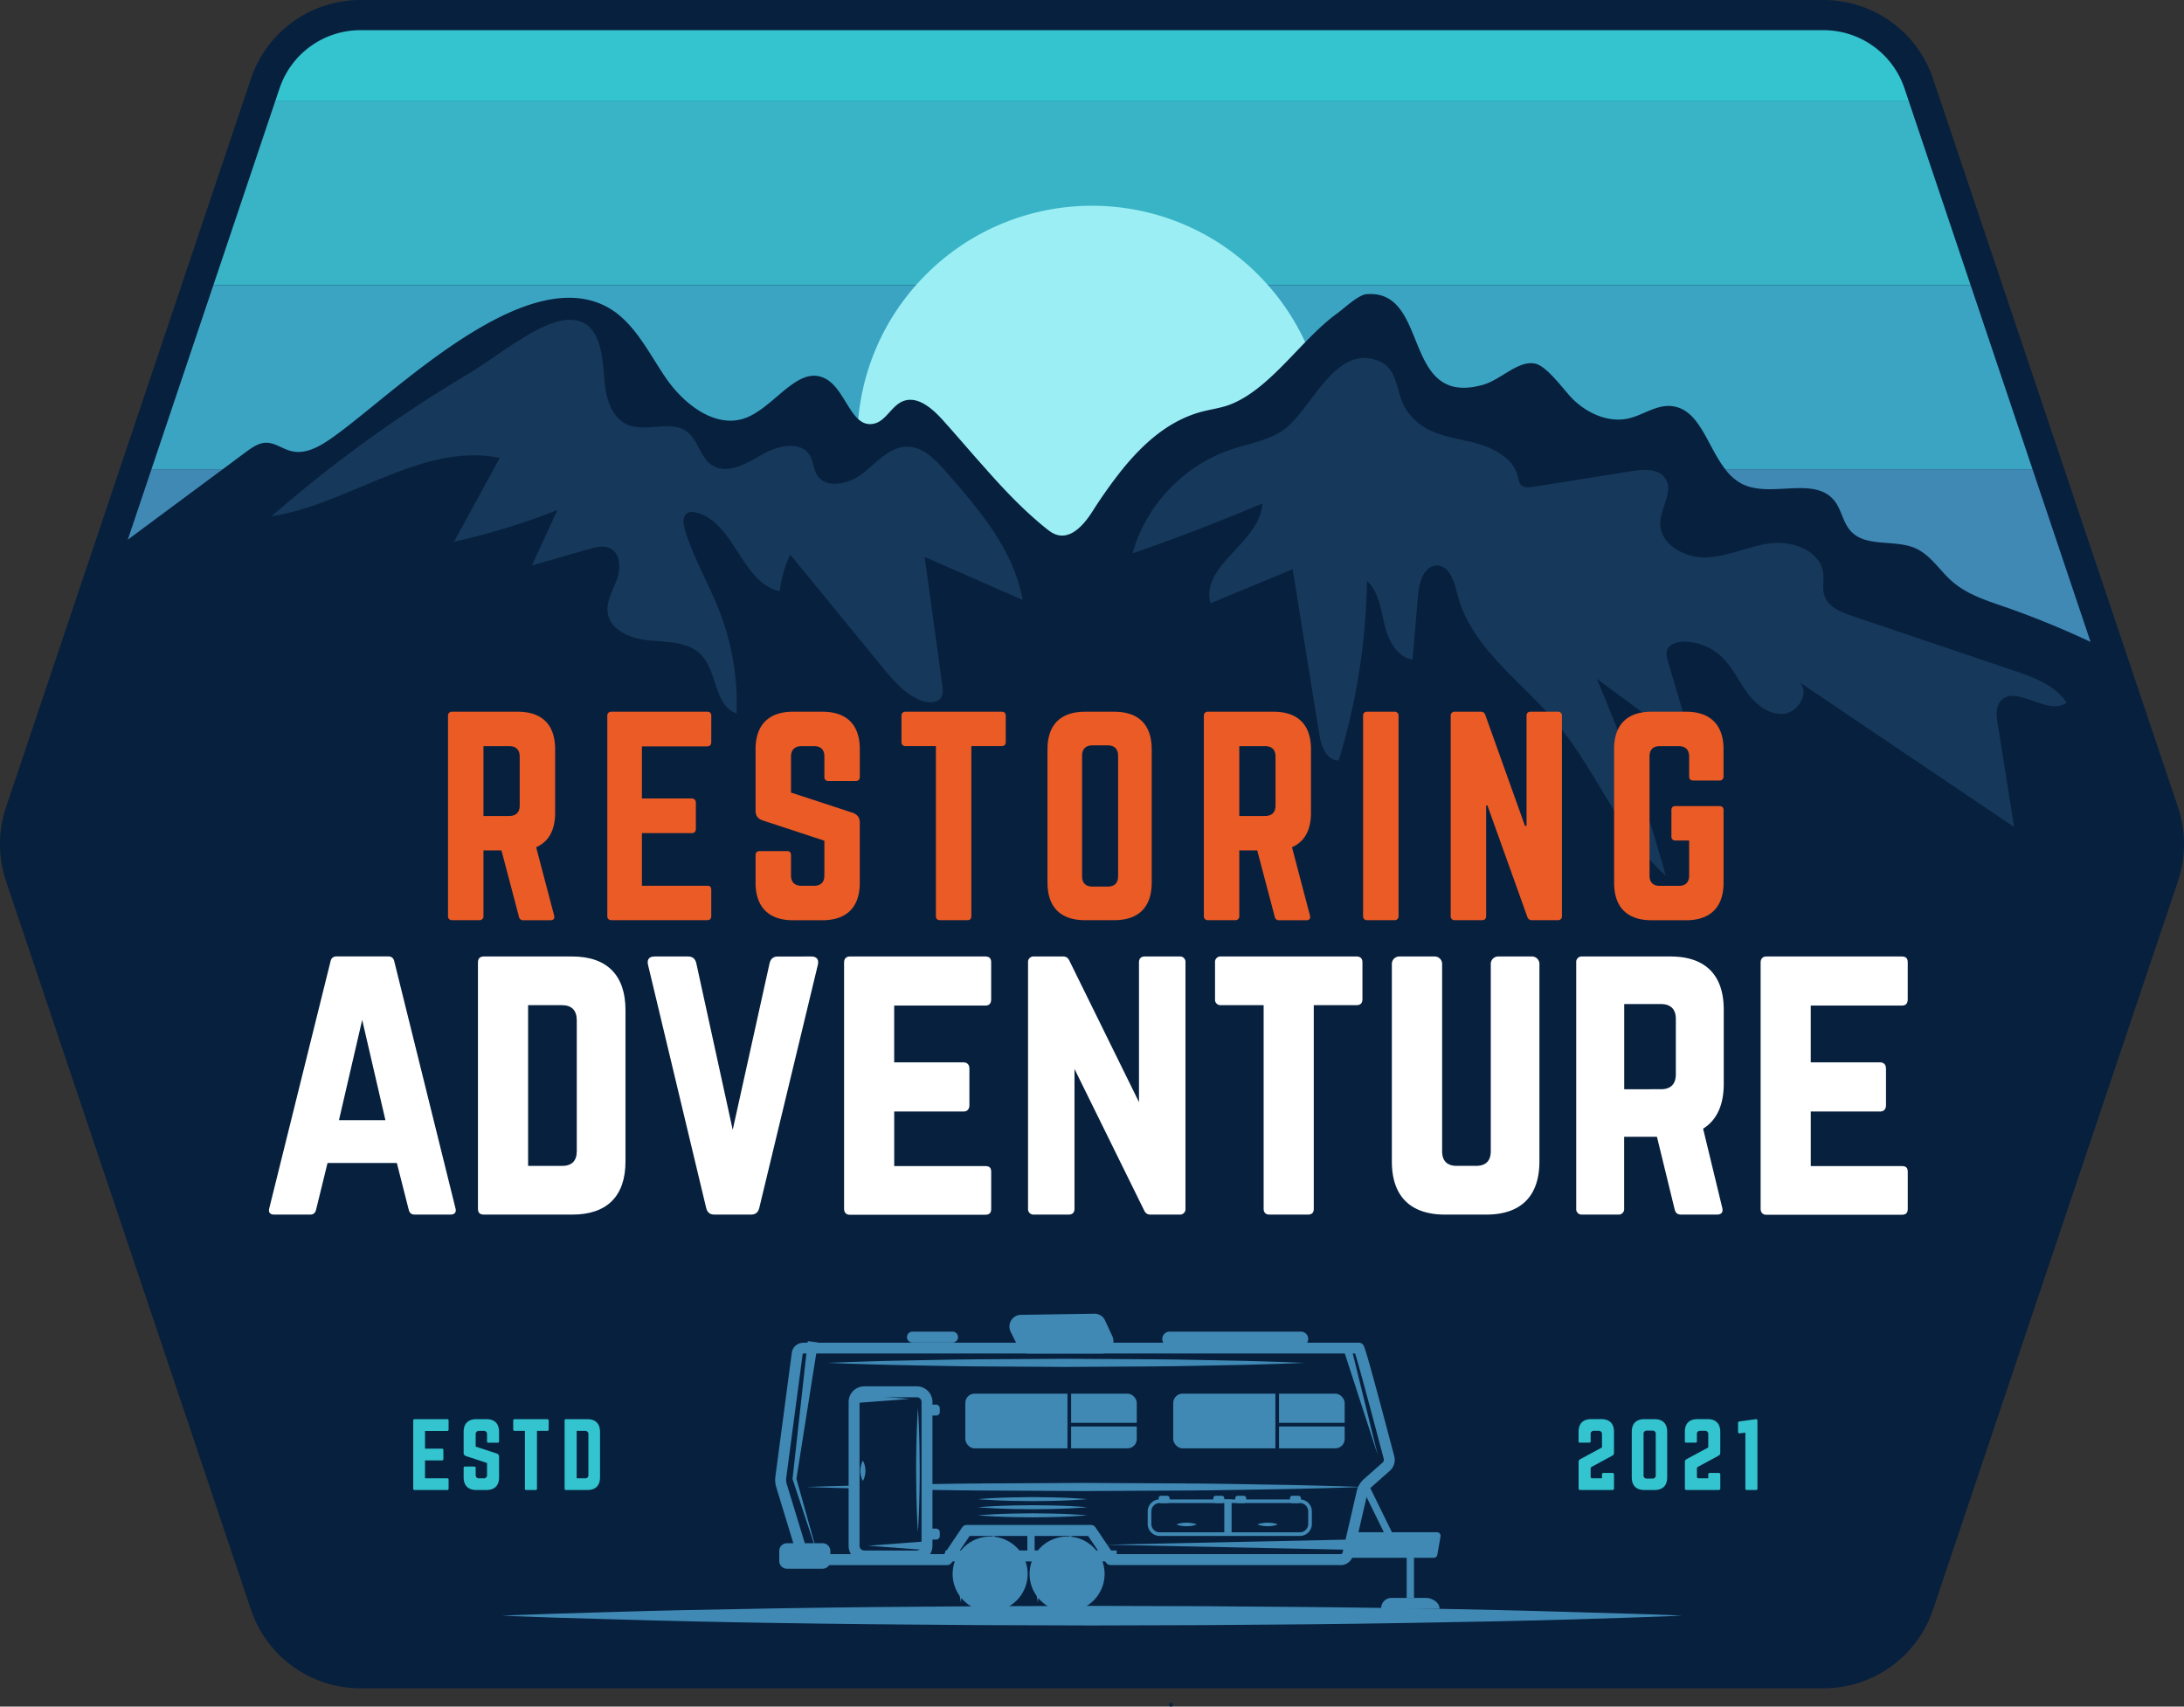 <svg xmlns="http://www.w3.org/2000/svg" viewBox="0 0 1726.2 1348.89"><rect x="0" y="0" width="1726.2" height="1348.89" fill="#333333" stroke="none"/><defs><style>.cls-1{fill:#07203e;}.cls-2{fill:#33c4cf;}.cls-3{fill:#38b4c6;}.cls-4{fill:#3ca4c3;}.cls-5{fill:#4089b4;}.cls-6{fill:#256a8a;}.cls-7{fill:#9beff4;}.cls-8{fill:#16385a;}.cls-9{fill:#fff;}.cls-10{fill:#ea5b25;}</style></defs><g id="Layer_2" data-name="Layer 2"><g id="Layer_2-2" data-name="Layer 2"><path class="cls-1" d="M1710.18,692.51l-34.09,101.31-4.53,13.5-155,461a79.39,79.39,0,0,1-75.32,54.19H285a79.39,79.39,0,0,1-75.32-54.19l-155-461-4.21-12.63L16,692.51a79.08,79.08,0,0,1-3.89-30.67A75.43,75.43,0,0,1,16,641.9L58.2,516.44,84.27,439l22.88-68.1,48.94-145.48L205,80l4.69-13.9A79.49,79.49,0,0,1,285,11.89H1441.22a79.49,79.49,0,0,1,75.32,54.19l4.69,13.9,48.86,145.41,49,145.48,48.39,143.82.55,1.75,42.2,125.46a75.43,75.43,0,0,1,3.89,19.94A79.27,79.27,0,0,1,1710.18,692.51Z"/><path class="cls-2" d="M1521.23,80H205l4.69-13.9A79.49,79.49,0,0,1,285,11.89H1441.22a79.49,79.49,0,0,1,75.32,54.19Z"/><polygon class="cls-3" points="1570.09 225.39 156.09 225.39 204.96 79.98 1521.23 79.98 1570.09 225.39"/><polygon class="cls-4" points="1619.04 370.87 107.15 370.87 156.09 225.39 1570.09 225.39 1619.04 370.87"/><polygon class="cls-5" points="1667.98 516.43 58.2 516.43 107.15 370.87 1619.04 370.87 1667.98 516.43"/><path class="cls-6" d="M1714.07,661.84H12.12A75.43,75.43,0,0,1,16,641.9L58.2,516.44H1668l42.2,125.46A75.43,75.43,0,0,1,1714.07,661.84Z"/><path class="cls-1" d="M1710.18,692.51l-34.09,101.31-4.53,13.5H54.63l-4.21-12.63L16,692.51a79.08,79.08,0,0,1-3.89-30.67h1702A79.27,79.27,0,0,1,1710.18,692.51Z"/><circle class="cls-7" cx="863.09" cy="348.11" r="185.5" transform="translate(6.64 712.26) rotate(-45)"/><path class="cls-1" d="M1710.18,692.51l-34.09,101.31q-52.32,6.9-104.64,13.5H87.21c-12.4-3.89-24.64-8.26-36.79-12.63L16,692.51a79.08,79.08,0,0,1-3.89-30.67A75.43,75.43,0,0,1,16,641.9L58.2,516.44,84.27,439q45.89-34.1,91.77-68.1c6.12-4.53,12.15-9.06,18.27-13.59,4.85-3.57,10.09-7.31,16.13-7.38,6.92,0,12.87,4.92,19.71,6.59,12.15,3.1,24.15-4.61,34.32-11.92C311.83,310.64,412,209.89,477.34,241.36c23,11,34.56,36.39,48.94,57.37s39.65,40.6,63.41,31.46c23.12-8.9,41.31-42.51,63-30.75,16.13,8.74,20.11,39.33,38,35.44,9.54-2.07,13.83-14,22.89-17.72,11.28-4.61,22.88,5.32,31.07,14.3,11.75,13,23,26.38,34.72,39.41C793.89,387.32,809,403.21,826,417c2.86,2.3,5.8,4.68,9.37,5.72,11.53,3.41,21.54-8.27,28-18.36a373.51,373.51,0,0,1,23.84-33.53c17.08-21.05,37.34-38.85,63.09-45.53,7.7-2,15.73-2.94,23.12-6,31.54-13,55.54-51.4,83.27-71.43,5.4-3.89,16.76-14.78,23.28-15.33,50.77-4.29,27.25,89.86,92.25,71.59,14.06-4,27.73-19.47,41-16.77,9.93,2.07,23.36,21.85,30.51,28.69,11.52,11,27.89,18.19,43.38,14.7,11.2-2.55,21.3-10.41,32.74-9.86,23.12,1.12,29.08,31.07,43.7,49.9a39,39,0,0,0,13.19,11.6c22.72,11.68,57.13-6.59,73.18,13.43,5.56,7,6.67,16.92,12.63,23.68,12.08,13.66,35.12,6.43,51.73,14,11.84,5.41,18.91,17.56,28.68,26.06,12.47,10.89,28.92,15.66,44.57,21.14a716.11,716.11,0,0,1,79.86,33.93l.55,1.75,42.2,125.46a75.43,75.43,0,0,1,3.89,19.94A79.27,79.27,0,0,1,1710.18,692.51Z"/><path class="cls-8" d="M214.55,408.1c62.12-9.7,118.81-58.61,180.44-46.2q-18.09,33.17-36.19,66.33a548.73,548.73,0,0,0,81.74-25.07q-10.08,21.9-20.14,43.8l45.26-13c5.49-1.58,11.61-3.11,16.7-.52,8.27,4.22,8.3,16.18,5.07,24.89s-8.59,17.4-7,26.55c2.43,14.12,19.32,20.2,33.6,21.42s30.47,1.07,40.32,11.48c12.75,13.48,10.24,40.41,27.88,46.17A203.56,203.56,0,0,0,568.62,483c-8.5-21.95-20.82-42.41-27.43-65-1.26-4.33-1.84-10,2-12.4,2.09-1.31,4.78-1.05,7.17-.45,30.12,7.54,35.61,55.42,65.91,62.21a96.49,96.49,0,0,1,8.29-29l72.51,88.56c8.84,10.79,18.3,22.05,31.38,26.91,5.38,2,12.67,2.18,15.56-2.78,1.62-2.79,1.23-6.26.79-9.46q-7-50.7-14-101.41l77.46,34c-6.94-39.56-34.57-71.85-61.13-102-8-9.08-17.44-18.86-29.53-19.12-14-.3-24.35,12-35.2,20.74s-29.63,13.28-36.77,1.29c-2.7-4.55-2.75-10.29-5.4-14.87-7.19-12.34-26.06-8-38.35-.71s-27.85,16-39.6,7.84c-8.93-6.18-10.45-19.43-19.09-26-12.94-9.87-32.7.81-47.55-5.87-12-5.39-16.51-20-17.69-33.11-1.89-20.75-2.54-51.67-30.27-49.48-22.6,1.78-57.1,30.49-76.33,41.88A1065.53,1065.53,0,0,0,214.55,408.1Z"/><path class="cls-8" d="M1012,341.47c-12,7.23-26.27,9.48-39.56,14-37,12.53-66.95,44.24-77.33,81.92q52-18,102.69-39.48c-1.63,30.8-49.64,49.31-41,78.92l64.87-26.87q10.52,65.23,21.08,130.46c1.51,9.31,5.94,21.14,15.36,20.58a510.19,510.19,0,0,0,22.31-141.77c9.32,8.46,10.95,22.17,13.85,34.41s9.74,25.85,22.19,27.67l4.35-51.14c.86-10.1,4.78-23.2,14.92-23.11s13.75,13.09,16.24,22.92c10.58,41.82,50.36,68.24,78.11,101.27,32,38.09,49.56,87.76,86.56,121a1235.39,1235.39,0,0,0-54.55-155.75l77.1,57-20.82-70.68c-.83-2.82-1.66-5.83-.8-8.63,1.61-5.21,8.07-7.06,13.53-7a43.74,43.74,0,0,1,29.13,11.48c8.57,7.91,13.55,18.87,20.37,28.33s17.06,18.06,28.7,17.24,21.16-16.09,13.37-24.76l169.27,114.2q-6.5-40.87-13-81.76c-.93-5.85-1.7-12.42,1.83-17.18,11.19-15.07,37.61,11.81,52.66.61-9.13-13.87-26-20-41.75-25.35L1464,486.84c-9-3-19.09-7.18-22-16.19-1.82-5.66-.22-11.84-1-17.74-2.23-17.22-23.31-25.5-40.56-23.6s-33.42,10.2-50.75,11.21-37.86-9.86-37.42-27.21c.31-12.13,10.62-25,4-35.1-5.21-7.94-16.83-7.36-26.21-5.87l-78.35,12.44c-3.34.53-7.3.87-9.61-1.61-1.54-1.66-1.83-4.08-2.34-6.28-4-17-23.54-24.81-40.66-28.43-19.33-4.1-37.12-7.74-48.11-25.52-8.68-14.05-4.86-32.73-23.89-38.63C1052.8,273.67,1035.39,327.4,1012,341.47Z"/><path class="cls-9" d="M327.65,960c-2.62,0-4.08-1.45-4.66-4.08l-9.33-36.71H258.88l-9,36.71c-.58,2.63-2,4.08-4.66,4.08H216.62c-3.2,0-4.66-1.75-3.79-5l48.38-195c.58-2.91,2.33-4.08,5-4.08h40.51c2.62,0,4.37,1.17,4.95,4.08L360,955c.87,3.2-.59,5-4.08,5ZM286.27,806.13l-18.36,79.26h36.72Z"/><path class="cls-9" d="M377.77,760.67c0-2.92,1.45-4.67,4.66-4.67h69.94c27.39,0,42,14.87,42,42.26V918c0,27.39-14.57,42-42,42H382.43c-3.21,0-4.66-1.45-4.66-4.66Zm66.44,160.86c7.58,0,11.66-3.79,11.66-11.66V806.42c0-7.87-4.08-11.95-11.66-11.95H417.4V921.53Z"/><path class="cls-9" d="M641.21,756c4.37,0,6.12,2.34,5.24,6.42L600.12,954.75c-.88,3.49-2.92,5.24-6.41,5.24H564.56c-3.49,0-5.53-1.75-6.41-5.24l-46-192.33c-.87-4.08.87-6.42,5.25-6.42h26.51c3.5,0,5.54,1.75,6.42,5.25L579.13,893l29.15-131.72c.87-3.5,2.91-5.25,6.41-5.25Z"/><path class="cls-9" d="M783.41,789.81c0,2.91-1.16,5-4.66,5h-72v44.88h54.79c2.91,0,4.66,1.75,4.66,5v28.85c0,3.21-1.75,5-4.66,5H706.77v43.13h72c3.5,0,4.66,1.45,4.66,4.66v29.14c0,2.91-1.16,4.66-4.66,4.66H671.51c-2.62,0-4.37-1.75-4.37-4.66V760.67c0-2.92,1.75-4.67,4.37-4.67H778.75c3.5,0,4.66,1.75,4.66,4.67Z"/><path class="cls-9" d="M932.32,756a4.29,4.29,0,0,1,4.66,4.67V955.33a4.29,4.29,0,0,1-4.66,4.66h-23c-2.62,0-4.08-1.16-5.25-3.79L849.27,844.89V955.33c0,2.91-1.46,4.66-4.67,4.66H817.21a4.29,4.29,0,0,1-4.66-4.66V760.67a4.29,4.29,0,0,1,4.66-4.67h23c2.63,0,4.08,1.17,5.25,3.79l54.78,111.32V760.67c0-2.92,1.46-4.67,4.67-4.67Z"/><path class="cls-9" d="M1072.19,756c3.21,0,4.66,1.75,4.66,4.67v29.14c0,2.91-1.45,4.66-4.66,4.66h-33.8V955.33c0,3.21-1.46,4.66-4.66,4.66h-30.31c-2.92,0-4.66-1.45-4.66-4.66V794.47H965a4.29,4.29,0,0,1-4.66-4.66V760.67A4.29,4.29,0,0,1,965,756Z"/><path class="cls-9" d="M1210.9,756a5.86,5.86,0,0,1,5.83,5.83V918c0,27.39-14.57,42-42,42h-32.63c-27.4,0-42-14.57-42-42V761.83A5.86,5.86,0,0,1,1106,756h28a5.86,5.86,0,0,1,5.83,5.83v148c0,7.87,4.07,11.66,11.65,11.66h15.15c7.58,0,11.66-3.79,11.66-11.66v-148a5.85,5.85,0,0,1,5.83-5.83Z"/><path class="cls-9" d="M1362.43,856.54c0,16.9-5.54,28.85-16.32,35.55l15.15,62.66c.88,3.49-.87,5.24-4.07,5.24h-28.56c-2.92,0-4.37-1.45-5-4.08l-14-57.4h-25.93v56.82a4.29,4.29,0,0,1-4.66,4.66h-28.56a4.28,4.28,0,0,1-4.66-4.66V760.67a4.29,4.29,0,0,1,4.66-4.67h69.94c27.39,0,42,14.57,42,42Zm-49.54,4.37c7.58,0,11.66-4.08,11.66-11.65v-44c0-7.57-4.08-11.65-11.66-11.65h-29.14v67.31Z"/><path class="cls-9" d="M1507.84,789.81c0,2.91-1.16,5-4.66,5h-72v44.88H1486c2.91,0,4.66,1.75,4.66,5v28.85c0,3.21-1.75,5-4.66,5H1431.2v43.13h72c3.5,0,4.66,1.45,4.66,4.66v29.14c0,2.91-1.16,4.66-4.66,4.66H1395.94c-2.62,0-4.37-1.75-4.37-4.66V760.67c0-2.92,1.75-4.67,4.37-4.67h107.24c3.5,0,4.66,1.75,4.66,4.67Z"/><path class="cls-10" d="M438.77,642.45c0,13.81-5.15,22.87-15,27.2l14.22,54c.61,2.47-.62,3.7-2.89,3.7H413.64a3.23,3.23,0,0,1-3.5-2.88l-13.8-52.32H382.12V724a3,3,0,0,1-3.29,3.29H357.4a3,3,0,0,1-3.29-3.29V565.82a3,3,0,0,1,3.29-3.29h51.71c19.36,0,29.66,10.3,29.66,29.66Zm-36.26,2.48c5.36,0,8.25-2.89,8.25-8.24V598c0-5.36-2.89-8.24-8.25-8.24H382.12v55.21Z"/><path class="cls-10" d="M562.16,586.42c0,2.06-.82,3.51-3.29,3.51h-51.5v41.19h39.34c2.06,0,3.3,1.24,3.3,3.51V655c0,2.27-1.24,3.5-3.3,3.5H507.37v41.61h51.5c2.47,0,3.29,1,3.29,3.3V724c0,2.06-.82,3.29-3.29,3.29H483.06A3,3,0,0,1,480,724V565.82a3,3,0,0,1,3.09-3.29h75.81c2.47,0,3.29,1.23,3.29,3.29Z"/><path class="cls-10" d="M649.92,562.53c19.36,0,29.66,10.3,29.66,29.66V614c0,2.06-1,3.29-3.29,3.29H654.86a3,3,0,0,1-3.29-3.29V598c0-5.36-2.68-8.24-8.24-8.24h-9.89c-5.15,0-8.24,2.88-8.24,8.24v28.43l49,16.06c3.51,1.45,5.36,3.71,5.36,7.63v47.58c0,19.36-10.3,29.66-29.66,29.66H626.85c-19.16,0-29.67-10.3-29.67-29.66V676c0-2.26,1.24-3.29,3.3-3.29H621.9c2.27,0,3.3,1,3.3,3.29v15.86c0,5.56,3.09,8.24,8.24,8.24h9.89c5.35,0,8.24-2.68,8.24-8.24V664.5l-48.82-16.07c-3.71-1.24-5.57-3.71-5.57-7.62V592.19c0-19.36,10.51-29.66,29.67-29.66Z"/><path class="cls-10" d="M791.65,562.53c2.26,0,3.29,1.23,3.29,3.29v20.6c0,2.06-1,3.3-3.29,3.3h-23.9V724c0,2.26-1,3.29-3.29,3.29H743c-2.06,0-3.29-1-3.29-3.29V589.72h-23.9a3,3,0,0,1-3.29-3.3v-20.6a3,3,0,0,1,3.29-3.29Z"/><path class="cls-10" d="M827.91,592.19c0-19.36,10.3-29.66,29.66-29.66h23.07c19.36,0,29.66,10.3,29.66,29.66V697.66c0,19.36-10.3,29.66-29.66,29.66H857.57c-19.36,0-29.66-10.3-29.66-29.66Zm47.58,108.56c5.36,0,8.24-2.68,8.24-8.24V597.34c0-5.35-2.88-8.24-8.24-8.24h-12c-5.35,0-8.24,2.89-8.24,8.24v95.17c0,5.56,2.89,8.24,8.24,8.24Z"/><path class="cls-10" d="M1036.17,642.45c0,13.81-5.15,22.87-15,27.2l14.21,54c.62,2.47-.61,3.7-2.88,3.7H1011a3.23,3.23,0,0,1-3.5-2.88l-13.81-52.32H979.52V724a3,3,0,0,1-3.3,3.29H954.8a3,3,0,0,1-3.29-3.29V565.82a3,3,0,0,1,3.29-3.29h51.71c19.36,0,29.66,10.3,29.66,29.66Zm-36.26,2.48c5.36,0,8.24-2.89,8.24-8.24V598c0-5.36-2.88-8.24-8.24-8.24H979.52v55.21Z"/><path class="cls-10" d="M1102.09,562.53a3,3,0,0,1,3.29,3.29V724a3,3,0,0,1-3.29,3.29h-21.42c-2.27,0-3.3-1.23-3.3-3.29V565.82c0-2.06,1-3.29,3.3-3.29Z"/><path class="cls-10" d="M1231.25,562.53a3,3,0,0,1,3.29,3.29V724a3,3,0,0,1-3.29,3.29h-20.4a3.53,3.53,0,0,1-3.7-2.67l-31.52-88h-1V724c0,2.06-1,3.29-3.3,3.29h-21.42a3,3,0,0,1-3.3-3.29V565.82a3,3,0,0,1,3.3-3.29h20.39a3.54,3.54,0,0,1,3.71,2.68l31.31,87.54h1.24V565.82c0-2.06,1-3.29,3.29-3.29Z"/><path class="cls-10" d="M1275.74,592.19c0-19.36,10.3-29.66,29.67-29.66h27.19c19.16,0,29.66,10.3,29.66,29.66v21.42a3,3,0,0,1-3.29,3.3h-20.6c-2.27,0-3.3-1.23-3.3-3.3V598c0-5.36-2.88-8.24-8.24-8.24H1312c-5.56,0-8.24,2.88-8.24,8.24v93.93c0,5.56,2.88,8.24,8.24,8.24h14.83c5.36,0,8.24-2.68,8.24-8.24v-27.6h-10.71a2.94,2.94,0,0,1-3.3-3.3v-20.6c0-2.26,1-3.29,3.3-3.29H1359c2.06,0,3.29,1,3.29,3.29v57.27c0,19.36-10.5,29.66-29.66,29.66h-27.19c-19.37,0-29.67-10.3-29.67-29.66Z"/><path class="cls-2" d="M354.56,1129.81c0,.7-.28,1.19-1.12,1.19H335.93v14h13.38a1.05,1.05,0,0,1,1.12,1.19v6.93a1.05,1.05,0,0,1-1.12,1.19H335.93v14.14h17.51c.84,0,1.12.35,1.12,1.12v7c0,.71-.28,1.13-1.12,1.13H327.67a1,1,0,0,1-1.05-1.13v-53.76a1,1,0,0,1,1.05-1.12h25.77c.84,0,1.12.42,1.12,1.12Z"/><path class="cls-2" d="M384.38,1121.69c6.58,0,10.08,3.5,10.08,10.08v7.42a1,1,0,0,1-1.12,1.12h-7.28a1,1,0,0,1-1.12-1.12v-5.46a2.49,2.49,0,0,0-2.81-2.8h-3.36a2.54,2.54,0,0,0-2.8,2.8v9.66l16.67,5.46a2.57,2.57,0,0,1,1.82,2.59v16.17c0,6.59-3.5,10.09-10.08,10.09h-7.85c-6.51,0-10.08-3.5-10.08-10.09v-7.35a1,1,0,0,1,1.12-1.12h7.28a1,1,0,0,1,1.12,1.12v5.39a2.51,2.51,0,0,0,2.8,2.8h3.36a2.49,2.49,0,0,0,2.81-2.8v-9.31l-16.6-5.46a2.5,2.5,0,0,1-1.89-2.59v-16.52c0-6.58,3.57-10.08,10.08-10.08Z"/><path class="cls-2" d="M432.54,1121.69a1,1,0,0,1,1.12,1.12v7a1,1,0,0,1-1.12,1.12h-8.12v45.64c0,.78-.35,1.13-1.12,1.13H416a1,1,0,0,1-1.12-1.13v-45.64h-8.12a1,1,0,0,1-1.12-1.12v-7a1,1,0,0,1,1.12-1.12Z"/><path class="cls-2" d="M446.25,1122.81a1,1,0,0,1,1.12-1.12h16.81c6.58,0,10.08,3.57,10.08,10.15v35.77c0,6.59-3.5,10.09-10.08,10.09H447.37c-.77,0-1.12-.35-1.12-1.13Zm16,45.64a2.48,2.48,0,0,0,2.8-2.8V1133.8a2.53,2.53,0,0,0-2.8-2.87h-6.45v37.52Z"/><path class="cls-2" d="M1258.22,1159.28a1.76,1.76,0,0,0-1,1.68v6.09a1.26,1.26,0,0,0,1.4,1.4h7.56v-2.87a1.26,1.26,0,0,1,1.4-1.4h6.72a1.26,1.26,0,0,1,1.4,1.4v10.71a1.26,1.26,0,0,1-1.4,1.41h-25.2a1.26,1.26,0,0,1-1.4-1.41v-20.65c0-1.33.49-1.89,1.82-2.59l16.66-9v-10.36a2.54,2.54,0,0,0-2.8-2.8H1260a2.48,2.48,0,0,0-2.8,2.8v5.46a1,1,0,0,1-1.12,1.12h-7.28a1,1,0,0,1-1.12-1.12v-7.42c0-6.58,3.5-10.08,10.08-10.08h7.84c6.51,0,10.08,3.5,10.08,10.08v16.52c0,1.33-.56,1.89-1.89,2.59Z"/><path class="cls-2" d="M1289.72,1131.77c0-6.58,3.5-10.08,10.08-10.08h7.84c6.58,0,10.08,3.5,10.08,10.08v35.84c0,6.59-3.5,10.09-10.08,10.09h-7.84c-6.58,0-10.08-3.5-10.08-10.09Zm16.17,36.89a2.48,2.48,0,0,0,2.8-2.8v-32.34a2.51,2.51,0,0,0-2.8-2.8h-4.06a2.51,2.51,0,0,0-2.8,2.8v32.34a2.48,2.48,0,0,0,2.8,2.8Z"/><path class="cls-2" d="M1342.22,1159.28a1.76,1.76,0,0,0-1,1.68v6.09a1.26,1.26,0,0,0,1.4,1.4h7.56v-2.87a1.26,1.26,0,0,1,1.4-1.4h6.72a1.26,1.26,0,0,1,1.4,1.4v10.71a1.26,1.26,0,0,1-1.4,1.41h-25.2a1.26,1.26,0,0,1-1.4-1.41v-20.65c0-1.33.49-1.89,1.82-2.59l16.66-9v-10.36a2.54,2.54,0,0,0-2.8-2.8H1344a2.48,2.48,0,0,0-2.8,2.8v5.46a1,1,0,0,1-1.12,1.12h-7.28a1,1,0,0,1-1.12-1.12v-7.42c0-6.58,3.5-10.08,10.08-10.08h7.84c6.51,0,10.08,3.5,10.08,10.08v16.52c0,1.33-.56,1.89-1.89,2.59Z"/><path class="cls-2" d="M1387.93,1121.69a1,1,0,0,1,1.12,1.12v53.76a1,1,0,0,1-1.12,1.13h-7.28a1,1,0,0,1-1.12-1.13v-44.24l-4.34.56a1.16,1.16,0,0,1-1.47-1.26v-6.72a1.29,1.29,0,0,1,1.33-1.47Z"/><path class="cls-1" d="M1441.25,1334.42H284.94a91.32,91.32,0,0,1-86.61-62.25L4.74,696.33a91.82,91.82,0,0,1,0-58.24L198.33,62.26A91.32,91.32,0,0,1,284.94,0H1441.25a91.3,91.3,0,0,1,86.61,62.25h0l193.61,575.83a92,92,0,0,1,0,58.24l-193.61,575.84A91.3,91.3,0,0,1,1441.25,1334.42ZM284.94,23.84a67.48,67.48,0,0,0-64,46L27.33,645.68a67.92,67.92,0,0,0,0,43.06l193.6,575.83a67.48,67.48,0,0,0,64,46H1441.25a67.48,67.48,0,0,0,64-46l193.6-575.83a67.89,67.89,0,0,0,0-43.05L1505.27,69.85h0a67.48,67.48,0,0,0-64-46Z"/><polygon class="cls-5" points="1133.19 1228.38 1064.98 1228.38 1068.35 1213.96 1135.7 1213.96 1133.19 1228.38"/><path class="cls-5" d="M1133.19,1231.26H1065a2.88,2.88,0,0,1-2.81-3.54l3.37-14.42a2.9,2.9,0,0,1,2.81-2.23h67.36a2.9,2.9,0,0,1,2.21,1,3,3,0,0,1,.63,2.36l-2.52,14.42A2.88,2.88,0,0,1,1133.19,1231.26Zm-64.58-5.77h62.16l1.51-8.64h-61.64Z"/><rect class="cls-5" x="1111.82" y="1228.38" width="5.77" height="34.59"/><path class="cls-5" d="M1137.77,1271.62h-46.13v-.11a8.18,8.18,0,0,1,8.44-8.54H1127c5,0,10.79,3.59,10.79,8.54Z"/><rect class="cls-5" x="1086.74" y="1168.92" width="5.76" height="54.47" transform="translate(-415.32 601.84) rotate(-26.12)"/><rect class="cls-5" x="747.13" y="1225.49" width="135.5" height="8.65"/><path class="cls-5" d="M869,1244.09a25.7,25.7,0,1,1-25.69-25.7A25.7,25.7,0,0,1,869,1244.09Zm1.51,0a27.21,27.21,0,1,0-27.2,27.2A27.23,27.23,0,0,0,870.55,1244.09Zm-3,0a24.2,24.2,0,1,1-24.19-24.19A24.22,24.22,0,0,1,867.54,1244.09Zm-7.53,0a16.67,16.67,0,1,0-16.66,16.66A16.68,16.68,0,0,0,860,1244.09Zm1.51,0a18.17,18.17,0,1,0-18.17,18.17A18.2,18.2,0,0,0,861.52,1244.09Zm-3,0a15.16,15.16,0,1,1-15.15-15.16A15.17,15.17,0,0,1,858.5,1244.09Zm-6,0a9.15,9.15,0,1,0-9.14,9.14A9.15,9.15,0,0,0,852.49,1244.09Zm.94,0a10.09,10.09,0,1,0-10.08,10.08A10.09,10.09,0,0,0,853.43,1244.09Zm-1.88,0a8.21,8.21,0,1,1-8.2-8.2A8.21,8.21,0,0,1,851.55,1244.09ZM819.14,1246c0-.4,0-.89,0-1.46,0-.14,0-.28,0-.43s0-.28.05-.43q0-.47.09-1c.08-.68.2-1.39.33-2.15s.33-1.56.57-2.37a11.41,11.41,0,0,1,.38-1.22c.15-.41.27-.83.45-1.23s.33-.83.51-1.23l.59-1.21a28.48,28.48,0,0,1,2.84-4.42l.79-1,.8-.88c.53-.56,1-1.08,1.55-1.54s1-.89,1.41-1.22.8-.67,1.14-.88c.65-.46,1-.75,1-.75l-1.15.54c-.37.17-.78.43-1.28.71a18.52,18.52,0,0,0-1.6,1c-.56.42-1.16.89-1.75,1.43l-.9.85c-.3.31-.58.64-.88,1s-.56.68-.85,1a11.27,11.27,0,0,0-.81,1.11,27.46,27.46,0,0,0-1.45,2.41l-.6,1.28c-.18.43-.34.87-.51,1.3s-.29.88-.43,1.31-.25.87-.34,1.3a19.48,19.48,0,0,0-.42,2.5c-.08.8-.13,1.58-.13,2.27l0,1c0,.16,0,.33,0,.48s0,.3.06.43c.08.56.15,1,.2,1.44.12.8.2,1.26.2,1.26S819.13,1246.79,819.14,1246Zm47.21-9.8a26.75,26.75,0,0,1,.81,4.27,28.67,28.67,0,0,1,.15,2.88c0,.25,0,.51,0,.76s0,.54,0,.81c0,.55-.06,1.11-.15,1.65a25.79,25.79,0,0,1-.64,3.34,23.87,23.87,0,0,1-1.13,3.34,24.86,24.86,0,0,1-1.57,3.14,27.57,27.57,0,0,1-1.93,2.83l-1.05,1.25c-.36.4-.72.78-1.07,1.15-.75.7-1.45,1.37-2.16,1.91a10,10,0,0,1-1,.78l-.94.69c-.63.38-1.16.73-1.62,1-.94.49-1.47.79-1.47.79l1.57-.57c.49-.21,1.08-.5,1.75-.81a21.11,21.11,0,0,0,2.16-1.29,22.07,22.07,0,0,0,2.38-1.81l1.18-1.12c.4-.39.76-.83,1.16-1.26a24.16,24.16,0,0,0,2.1-2.9,25.55,25.55,0,0,0,1.7-3.29,25,25,0,0,0,1.14-3.53,23,23,0,0,0,.57-3.55,14,14,0,0,0,.07-1.69c0-.27,0-.54,0-.81s0-.55,0-.82a21.69,21.69,0,0,0-1.66-7.21c-.42-1-.71-1.52-.71-1.52S866.06,1235.16,866.35,1236.18Zm-14.89,19.35a15.34,15.34,0,0,1-7.14,2.13,9.58,9.58,0,0,1-1.2,0c-.42,0-.88,0-1.27-.1s-.8-.1-1.22-.2a10.43,10.43,0,0,1-1.22-.32,14.33,14.33,0,0,1-2.33-.93c-.37-.19-.72-.41-1.09-.61s-.68-.44-1-.67a16.19,16.19,0,0,1-3.11-3.07c-.38-.52-.72-1-1-1.46s-.47-.88-.66-1.22l-.5-1.1s.08.43.27,1.19c.13.37.25.83.47,1.33l.35.81c.15.27.3.56.47.85a13.61,13.61,0,0,0,3,3.54c.34.27.7.52,1.05.78s.75.49,1.15.7a14.91,14.91,0,0,0,2.54,1,9,9,0,0,0,1.34.33,12.22,12.22,0,0,0,1.37.21,11.92,11.92,0,0,0,1.31.06,11.25,11.25,0,0,0,1.32-.06,12.9,12.9,0,0,0,7.21-3c.3-.25.52-.47.67-.62l.22-.22S852.12,1255.14,851.46,1255.53Zm-15.41-23.42a19,19,0,0,1,1.92-.72,16.76,16.76,0,0,1,2.76-.65c.51-.08,1-.12,1.57-.16s1.06,0,1.65,0a14.83,14.83,0,0,1,1.61.15c.53.09,1.05.17,1.55.3a18.08,18.08,0,0,1,2.69.88c.78.33,1.41.65,1.85.89l.7.38s-.19-.22-.55-.58a10.36,10.36,0,0,0-1.66-1.32,11.29,11.29,0,0,0-2.72-1.31,12.72,12.72,0,0,0-3.45-.64,17.4,17.4,0,0,0-1.76,0,13.1,13.1,0,0,0-1.7.29,11.29,11.29,0,0,0-2.82,1.07,10,10,0,0,0-1.77,1.17,7.19,7.19,0,0,0-.59.53Zm1.73,15.41a9,9,0,0,1-.39-1.18,8.39,8.39,0,0,1-.24-1.69,7.94,7.94,0,0,1,0-1,6.33,6.33,0,0,1,.15-.94,7.14,7.14,0,0,1,.65-1.8,8.43,8.43,0,0,1,.94-1.43,9.9,9.9,0,0,1,.85-.9l.36-.33s-.17,0-.46.17a5.31,5.31,0,0,0-1.13.68,5.58,5.58,0,0,0-1.27,1.39,4.78,4.78,0,0,0-.51,1,6.58,6.58,0,0,0-.35,1.06,8.36,8.36,0,0,0-.14,1.12,6.28,6.28,0,0,0,.06,1.06,5.59,5.59,0,0,0,.56,1.81,5,5,0,0,0,.73,1.09,4.5,4.5,0,0,0,.35.35Zm11.48-6.22a9,9,0,0,1,.21,1.06,8.72,8.72,0,0,1,0,2.31,5.89,5.89,0,0,1-.15.82,8.3,8.3,0,0,1-1.28,2.86c-.26.37-.5.66-.67.87l-.27.32.39-.18a5.24,5.24,0,0,0,1-.64,5.74,5.74,0,0,0,1.79-3,6.13,6.13,0,0,0,.14-1,2.4,2.4,0,0,0,0-.46c0-.15,0-.33,0-.47a5.44,5.44,0,0,0-.4-1.59,4.08,4.08,0,0,0-.84-1.33Zm-5.91-.34a3.13,3.13,0,1,0,3.13,3.13A3.14,3.14,0,0,0,843.35,1241Zm15.1.73a2.4,2.4,0,1,0,2.41,2.4A2.4,2.4,0,0,0,858.45,1241.69ZM845.73,1229a2.4,2.4,0,1,0,3-1.54A2.41,2.41,0,0,0,845.73,1229Zm-16,8.17a2.4,2.4,0,1,0-.53-3.35A2.4,2.4,0,0,0,829.71,1237.15Zm2.82,17.76a2.4,2.4,0,1,0-3.35-.53A2.39,2.39,0,0,0,832.53,1254.91Zm17.77,2.81a2.4,2.4,0,1,0-1.54,3A2.4,2.4,0,0,0,850.3,1257.72Zm8.15-16a2.4,2.4,0,1,0,2.41,2.4A2.4,2.4,0,0,0,858.45,1241.69ZM845.73,1229a2.4,2.4,0,1,0,3-1.54A2.41,2.41,0,0,0,845.73,1229Zm-16,8.17a2.4,2.4,0,1,0-.53-3.35A2.4,2.4,0,0,0,829.71,1237.15Zm2.82,17.76a2.4,2.4,0,1,0-3.35-.53A2.39,2.39,0,0,0,832.53,1254.91Zm17.77,2.81a2.4,2.4,0,1,0-1.54,3A2.4,2.4,0,0,0,850.3,1257.72Z"/><path class="cls-5" d="M843.35,1273.69A29.57,29.57,0,0,1,820.59,1263l-.22,3.79-1-5.4a29.59,29.59,0,0,1,24-46.91c.47,0,.94,0,1.4,0l3.89-1.63-2.33,1.74a29.6,29.6,0,0,1-3,59.06Zm-18.64-40.14-.46.85-1,2.27a5.05,5.05,0,0,0-.23.61,13.93,13.93,0,0,0-.46,1.44c-.26.86-.41,1.59-.56,2.29s-.22,1.3-.3,1.94l-.13,1.6a22,22,0,0,0,21.79,21.33,21.71,21.71,0,0,0,11.16-3.08l.65-.48a8.49,8.49,0,0,0,.8-.61c.7-.54,1.27-1.08,1.86-1.63l2.17-2.43a26.88,26.88,0,0,0,1.72-2.52,24.12,24.12,0,0,0,1.42-2.83,24.74,24.74,0,0,0,1-3,21.66,21.66,0,0,0,.57-3,7.4,7.4,0,0,0,.1-1l.33-1v-.6h-.24a26.44,26.44,0,0,0-.13-3c-.07-.69-.17-1.33-.28-1.91a21.79,21.79,0,0,0-33.72-12.5l-1.1,1c-.38.36-.86.83-1.36,1.36l-1.16,1.33a26.19,26.19,0,0,0-1.64,2.26c-.08.11-.14.22-.22.33l.43.93a20.37,20.37,0,1,1-.77,1.39Zm26.88,19.9.18.21a12.72,12.72,0,0,0,3.75-5.77l-.23-.18A12.53,12.53,0,0,1,851.59,1253.45Zm-21-9.36.29.63c0-.21,0-.42,0-.63a12.69,12.69,0,0,1,.69-4.1l-.3,0A12.73,12.73,0,0,0,830.59,1244.09Zm22.54-7.75a12.66,12.66,0,0,1,2.17,4.13l.22-.18a12.54,12.54,0,0,0-1.81-3.62Z"/><path class="cls-5" d="M869,1244.09a25.7,25.7,0,1,1-25.69-25.7A25.7,25.7,0,0,1,869,1244.09Z"/><path class="cls-5" d="M843.35,1271.29a27.2,27.2,0,1,1,27.2-27.2A27.24,27.24,0,0,1,843.35,1271.29Zm0-51.39a24.19,24.19,0,1,0,24.19,24.19A24.22,24.22,0,0,0,843.35,1219.9Z"/><path class="cls-5" d="M843.35,1260.75A16.66,16.66,0,1,1,860,1244.09,16.68,16.68,0,0,1,843.35,1260.75Z"/><path class="cls-5" d="M843.35,1262.26a18.17,18.17,0,1,1,18.17-18.17A18.19,18.19,0,0,1,843.35,1262.26Zm0-33.33a15.16,15.16,0,1,0,15.15,15.16A15.18,15.18,0,0,0,843.35,1228.93Z"/><path class="cls-5" d="M843.35,1253.23a9.14,9.14,0,1,1,9.14-9.14A9.15,9.15,0,0,1,843.35,1253.23Z"/><path class="cls-5" d="M843.35,1254.17a10.08,10.08,0,1,1,10.08-10.08A10.1,10.1,0,0,1,843.35,1254.17Zm0-18.28a8.2,8.2,0,1,0,8.2,8.2A8.21,8.21,0,0,0,843.35,1235.89Z"/><path class="cls-5" d="M819.1,1247.25s-.08-.46-.2-1.26c0-.4-.12-.88-.2-1.44,0-.13,0-.28-.06-.43s0-.32,0-.48l0-1c0-.69,0-1.47.13-2.27a19.48,19.48,0,0,1,.42-2.5c.09-.43.21-.87.34-1.3s.25-.88.43-1.31.33-.87.51-1.3l.6-1.28a27.46,27.46,0,0,1,1.45-2.41,11.27,11.27,0,0,1,.81-1.11c.29-.36.55-.72.85-1s.58-.65.88-1l.9-.85c.59-.54,1.19-1,1.75-1.43a18.52,18.52,0,0,1,1.6-1c.5-.28.91-.54,1.28-.71l1.15-.54s-.37.29-1,.75c-.34.21-.7.54-1.14.88s-.89.78-1.41,1.22-1,1-1.55,1.54l-.8.88-.79,1a28.48,28.48,0,0,0-2.84,4.42l-.59,1.21c-.18.4-.34.82-.51,1.23s-.3.82-.45,1.23a11.41,11.41,0,0,0-.38,1.22c-.24.81-.41,1.61-.57,2.37s-.25,1.47-.33,2.15q0,.52-.09,1c0,.15,0,.29-.05.43s0,.29,0,.43c0,.57,0,1.06,0,1.46C819.13,1246.79,819.1,1247.25,819.1,1247.25Z"/><path class="cls-5" d="M865.87,1234.58s.29.53.71,1.52a21.69,21.69,0,0,1,1.66,7.21c0,.27,0,.54,0,.82s0,.54,0,.81a14,14,0,0,1-.07,1.69,23,23,0,0,1-.57,3.55,25,25,0,0,1-1.14,3.53,25.55,25.55,0,0,1-1.7,3.29,24.16,24.16,0,0,1-2.1,2.9c-.4.43-.76.87-1.16,1.26l-1.18,1.12a22.07,22.07,0,0,1-2.38,1.81,21.11,21.11,0,0,1-2.16,1.29c-.67.31-1.26.6-1.75.81l-1.57.57s.53-.3,1.47-.79c.46-.26,1-.61,1.62-1l.94-.69a10,10,0,0,0,1-.78c.71-.54,1.41-1.21,2.16-1.91.35-.37.71-.75,1.07-1.15l1.05-1.25a27.57,27.57,0,0,0,1.93-2.83,24.86,24.86,0,0,0,1.57-3.14,23.87,23.87,0,0,0,1.13-3.34,25.79,25.79,0,0,0,.64-3.34c.09-.54.1-1.1.15-1.65,0-.27,0-.54,0-.81s0-.51,0-.76a28.67,28.67,0,0,0-.15-2.88,26.75,26.75,0,0,0-.81-4.27C866.06,1235.16,865.87,1234.58,865.87,1234.58Z"/><path class="cls-5" d="M852.49,1254.89l-.22.22c-.15.15-.37.37-.67.62a12.9,12.9,0,0,1-7.21,3,11.25,11.25,0,0,1-1.32.06,11.92,11.92,0,0,1-1.31-.06,12.22,12.22,0,0,1-1.37-.21,9,9,0,0,1-1.34-.33,14.91,14.91,0,0,1-2.54-1c-.4-.21-.77-.46-1.15-.7s-.71-.51-1.05-.78a13.61,13.61,0,0,1-3-3.54c-.17-.29-.32-.58-.47-.85l-.35-.81c-.22-.5-.34-1-.47-1.33-.19-.76-.27-1.19-.27-1.19l.5,1.1c.19.34.37.77.66,1.22s.61.94,1,1.46a16.19,16.19,0,0,0,3.11,3.07c.32.23.67.45,1,.67s.72.42,1.09.61a14.33,14.33,0,0,0,2.33.93,10.43,10.43,0,0,0,1.22.32c.42.1.82.14,1.22.2s.85.06,1.27.1a9.58,9.58,0,0,0,1.2,0,15.34,15.34,0,0,0,7.14-2.13C852.12,1255.14,852.49,1254.89,852.49,1254.89Z"/><path class="cls-5" d="M835.33,1232.43a7.19,7.19,0,0,1,.59-.53,10,10,0,0,1,1.77-1.17,11.29,11.29,0,0,1,2.82-1.07,13.1,13.1,0,0,1,1.7-.29,17.4,17.4,0,0,1,1.76,0,12.72,12.72,0,0,1,3.45.64,11.29,11.29,0,0,1,2.72,1.31,10.36,10.36,0,0,1,1.66,1.32c.36.36.55.58.55.58l-.7-.38c-.44-.24-1.07-.56-1.85-.89a18.08,18.08,0,0,0-2.69-.88c-.5-.13-1-.21-1.55-.3a14.83,14.83,0,0,0-1.61-.15c-.59,0-1.1,0-1.65,0s-1.06.08-1.57.16a16.76,16.76,0,0,0-2.76.65,19,19,0,0,0-1.92.72Z"/><path class="cls-5" d="M838,1248a4.5,4.5,0,0,1-.35-.35,5,5,0,0,1-.73-1.09,5.59,5.59,0,0,1-.56-1.81,6.28,6.28,0,0,1-.06-1.06,8.36,8.36,0,0,1,.14-1.12,6.58,6.58,0,0,1,.35-1.06,4.78,4.78,0,0,1,.51-1,5.58,5.58,0,0,1,1.27-1.39,5.31,5.31,0,0,1,1.13-.68c.29-.12.46-.17.46-.17l-.36.33a9.9,9.9,0,0,0-.85.9A8.43,8.43,0,0,0,838,1241a7.14,7.14,0,0,0-.65,1.8,6.33,6.33,0,0,0-.15.94,7.94,7.94,0,0,0,0,1,8.39,8.39,0,0,0,.24,1.69,9,9,0,0,0,.39,1.18Z"/><path class="cls-5" d="M849.15,1240.89a4.08,4.08,0,0,1,.84,1.33,5.44,5.44,0,0,1,.4,1.59c0,.14,0,.32,0,.47a2.4,2.4,0,0,1,0,.46,6.13,6.13,0,0,1-.14,1,5.74,5.74,0,0,1-1.79,3,5.24,5.24,0,0,1-1,.64l-.39.18.27-.32c.17-.21.41-.5.67-.87a8.3,8.3,0,0,0,1.28-2.86,5.89,5.89,0,0,0,.15-.82,8.72,8.72,0,0,0,0-2.31,9,9,0,0,0-.21-1.06Z"/><path class="cls-5" d="M846.48,1244.09a3.14,3.14,0,1,1-3.13-3.13A3.13,3.13,0,0,1,846.48,1244.09Z"/><path class="cls-5" d="M860.86,1244.09a2.41,2.41,0,1,1-2.41-2.4A2.4,2.4,0,0,1,860.86,1244.09Z"/><path class="cls-5" d="M848.76,1227.44a2.4,2.4,0,1,1-3,1.54A2.4,2.4,0,0,1,848.76,1227.44Z"/><path class="cls-5" d="M829.18,1233.8a2.4,2.4,0,1,1,.53,3.35A2.39,2.39,0,0,1,829.18,1233.8Z"/><path class="cls-5" d="M829.18,1254.38a2.4,2.4,0,1,1,3.35.53A2.4,2.4,0,0,1,829.18,1254.38Z"/><path class="cls-5" d="M848.76,1260.74a2.4,2.4,0,1,1,1.54-3A2.4,2.4,0,0,1,848.76,1260.74Z"/><path class="cls-5" d="M860.86,1244.09a2.41,2.41,0,1,1-2.41-2.4A2.4,2.4,0,0,1,860.86,1244.09Z"/><path class="cls-5" d="M848.76,1227.44a2.4,2.4,0,1,1-3,1.54A2.4,2.4,0,0,1,848.76,1227.44Z"/><path class="cls-5" d="M829.18,1233.8a2.4,2.4,0,1,1,.53,3.35A2.39,2.39,0,0,1,829.18,1233.8Z"/><path class="cls-5" d="M829.18,1254.38a2.4,2.4,0,1,1,3.35.53A2.4,2.4,0,0,1,829.18,1254.38Z"/><path class="cls-5" d="M848.76,1260.74a2.4,2.4,0,1,1,1.54-3A2.4,2.4,0,0,1,848.76,1260.74Z"/><path class="cls-5" d="M808.22,1244.09a25.7,25.7,0,1,1-25.7-25.7A25.7,25.7,0,0,1,808.22,1244.09Zm1.51,0a27.21,27.21,0,1,0-27.21,27.2A27.23,27.23,0,0,0,809.73,1244.09Zm-3,0a24.2,24.2,0,1,1-24.2-24.19A24.22,24.22,0,0,1,806.72,1244.09Zm-7.53,0a16.67,16.67,0,1,0-16.66,16.66A16.68,16.68,0,0,0,799.19,1244.09Zm1.5,0a18.17,18.17,0,1,0-18.17,18.17A18.19,18.19,0,0,0,800.69,1244.09Zm-3,0a15.16,15.16,0,1,1-15.16-15.16A15.18,15.18,0,0,1,797.68,1244.09Zm-6,0a9.15,9.15,0,1,0-9.14,9.14A9.15,9.15,0,0,0,791.67,1244.09Zm.94,0a10.09,10.09,0,1,0-10.09,10.08A10.1,10.1,0,0,0,792.61,1244.09Zm-1.88,0a8.21,8.21,0,1,1-8.21-8.2A8.21,8.21,0,0,1,790.73,1244.09ZM758.32,1246c0-.4,0-.89,0-1.46,0-.14,0-.28,0-.43s0-.28,0-.43c0-.31.06-.64.09-1,.08-.68.2-1.39.33-2.15s.33-1.56.57-2.37a11.41,11.41,0,0,1,.38-1.22c.15-.41.27-.83.45-1.23s.33-.83.51-1.23l.59-1.21a28.48,28.48,0,0,1,2.84-4.42l.78-1,.8-.88c.54-.56,1.06-1.08,1.56-1.54s1-.89,1.41-1.22.8-.67,1.14-.88c.65-.46,1-.75,1-.75l-1.15.54c-.37.17-.78.43-1.28.71a18.52,18.52,0,0,0-1.6,1c-.56.42-1.16.89-1.75,1.43l-.9.85c-.3.31-.58.64-.88,1s-.57.68-.85,1a9.85,9.85,0,0,0-.81,1.11,25.22,25.22,0,0,0-1.45,2.41l-.6,1.28c-.18.43-.34.87-.51,1.3a13.35,13.35,0,0,0-.43,1.31c-.13.43-.25.87-.34,1.3a19.48,19.48,0,0,0-.42,2.5c-.08.8-.13,1.58-.13,2.27l0,1c0,.16,0,.33,0,.48s0,.3.06.43c.08.56.14,1,.2,1.44.12.8.2,1.26.2,1.26S758.31,1246.79,758.32,1246Zm47.21-9.8a26.75,26.75,0,0,1,.81,4.27c.09.89.14,1.86.15,2.88,0,.25,0,.51,0,.76l-.06.81c0,.55,0,1.11-.14,1.65a25.79,25.79,0,0,1-.64,3.34,23.87,23.87,0,0,1-1.13,3.34,24.86,24.86,0,0,1-1.57,3.14,29.27,29.27,0,0,1-1.93,2.83l-1,1.25-1.07,1.15c-.75.7-1.45,1.37-2.16,1.91a10,10,0,0,1-1,.78l-.94.69c-.63.38-1.17.73-1.62,1-.94.49-1.47.79-1.47.79l1.57-.57c.49-.21,1.07-.5,1.75-.81a24.63,24.63,0,0,0,4.54-3.1l1.18-1.12c.4-.39.76-.83,1.16-1.26a24.16,24.16,0,0,0,2.1-2.9,25.55,25.55,0,0,0,1.7-3.29,25,25,0,0,0,1.14-3.53,23,23,0,0,0,.57-3.55,14,14,0,0,0,.07-1.69c0-.27,0-.54,0-.81s0-.55,0-.82a21.69,21.69,0,0,0-1.66-7.21c-.42-1-.71-1.52-.71-1.52S805.24,1235.16,805.53,1236.18Zm-14.89,19.35a15.33,15.33,0,0,1-7.15,2.13,9.43,9.43,0,0,1-1.19,0c-.42,0-.88,0-1.27-.1s-.8-.1-1.22-.2a10.43,10.43,0,0,1-1.22-.32,14.33,14.33,0,0,1-2.33-.93c-.38-.19-.72-.41-1.09-.61s-.68-.44-1-.67a16.19,16.19,0,0,1-3.11-3.07c-.38-.52-.72-1-1-1.46s-.47-.88-.66-1.22l-.5-1.1s.08.43.27,1.19c.13.37.25.83.47,1.33.11.26.22.53.35.81s.3.56.47.85a13.42,13.42,0,0,0,3,3.54c.34.27.69.52,1,.78s.75.49,1.15.7a14.91,14.91,0,0,0,2.54,1,9,9,0,0,0,1.34.33,12.22,12.22,0,0,0,1.37.21,11.92,11.92,0,0,0,1.31.06,11.25,11.25,0,0,0,1.32-.06,13.2,13.2,0,0,0,4.48-1.25,13.41,13.41,0,0,0,2.73-1.78c.3-.25.52-.47.67-.62l.22-.22S791.3,1255.14,790.64,1255.53Zm-15.41-23.42a19,19,0,0,1,1.92-.72,16.87,16.87,0,0,1,2.75-.65c.51-.08,1-.12,1.58-.16s1.06,0,1.65,0a14.83,14.83,0,0,1,1.61.15c.53.09,1,.17,1.55.3a18.08,18.08,0,0,1,2.69.88c.77.33,1.41.65,1.85.89l.69.38s-.18-.22-.54-.58a10.36,10.36,0,0,0-1.66-1.32,11.29,11.29,0,0,0-2.72-1.31,12.72,12.72,0,0,0-3.45-.64,17.4,17.4,0,0,0-1.76,0,13.1,13.1,0,0,0-1.7.29,11.29,11.29,0,0,0-2.82,1.07,9.61,9.61,0,0,0-1.77,1.17,7.19,7.19,0,0,0-.59.53Zm1.73,15.41a9,9,0,0,1-.39-1.18,8.39,8.39,0,0,1-.24-1.69,7.94,7.94,0,0,1,0-1,5.25,5.25,0,0,1,.15-.94,7.14,7.14,0,0,1,.65-1.8,9.07,9.07,0,0,1,.93-1.43,11.35,11.35,0,0,1,.86-.9l.36-.33s-.17,0-.46.17a5.31,5.31,0,0,0-1.13.68,5.4,5.4,0,0,0-1.27,1.39,4.78,4.78,0,0,0-.51,1,6.58,6.58,0,0,0-.35,1.06,8.36,8.36,0,0,0-.14,1.12,6.28,6.28,0,0,0,.06,1.06,5.59,5.59,0,0,0,.56,1.81,5,5,0,0,0,.73,1.09,4.5,4.5,0,0,0,.35.35Zm11.48-6.22a9,9,0,0,1,.21,1.06,9.72,9.72,0,0,1,.09,1.48,7.72,7.72,0,0,1-.06.83,7.85,7.85,0,0,1-.15.82,8.3,8.3,0,0,1-1.29,2.86c-.25.37-.49.66-.66.87l-.27.32.39-.18a4.9,4.9,0,0,0,.94-.64,5.6,5.6,0,0,0,1.07-1.25,5.79,5.79,0,0,0,.87-2.73,2.4,2.4,0,0,0,0-.46c0-.15,0-.33,0-.47a5.44,5.44,0,0,0-.4-1.59,4.08,4.08,0,0,0-.84-1.33Zm-5.92-.34a3.13,3.13,0,1,0,3.14,3.13A3.13,3.13,0,0,0,782.52,1241Zm15.11.73a2.4,2.4,0,1,0,2.41,2.4A2.4,2.4,0,0,0,797.63,1241.69ZM784.91,1229a2.4,2.4,0,1,0,3-1.54A2.41,2.41,0,0,0,784.91,1229Zm-16,8.17a2.4,2.4,0,1,0-.53-3.35A2.4,2.4,0,0,0,768.89,1237.15Zm2.82,17.76a2.4,2.4,0,1,0-3.35-.53A2.39,2.39,0,0,0,771.71,1254.91Zm17.77,2.81a2.4,2.4,0,1,0-1.54,3A2.4,2.4,0,0,0,789.48,1257.72Zm8.15-16a2.4,2.4,0,1,0,2.41,2.4A2.4,2.4,0,0,0,797.63,1241.69ZM784.91,1229a2.4,2.4,0,1,0,3-1.54A2.41,2.41,0,0,0,784.91,1229Zm-16,8.17a2.4,2.4,0,1,0-.53-3.35A2.4,2.4,0,0,0,768.89,1237.15Zm2.82,17.76a2.4,2.4,0,1,0-3.35-.53A2.39,2.39,0,0,0,771.71,1254.91Zm17.77,2.81a2.4,2.4,0,1,0-1.54,3A2.4,2.4,0,0,0,789.48,1257.72Z"/><path class="cls-5" d="M782.53,1273.69A29.57,29.57,0,0,1,759.77,1263l-.22,3.79-1-5.4a29.59,29.59,0,0,1,24-46.91c.47,0,.94,0,1.4,0l3.88-1.63-2.32,1.74a29.6,29.6,0,0,1-3,59.06Zm-18.64-40.15-.45.84-1.42,3.4a6.37,6.37,0,0,0-.29.94,23.52,23.52,0,0,0-.56,2.29c-.15.87-.23,1.41-.3,1.94l-.13,1.6a21.91,21.91,0,0,0,21.79,21.33,21.68,21.68,0,0,0,11.16-3.08l.61-.46a7.66,7.66,0,0,0,.84-.63c.69-.54,1.27-1.08,1.86-1.63l2.17-2.43a22.88,22.88,0,0,0,1.71-2.51,23.51,23.51,0,0,0,1.42-2.84,21.76,21.76,0,0,0,1-3,25.09,25.09,0,0,0,.57-3,9,9,0,0,0,.11-1.11l0-.21-1,1.1a20.57,20.57,0,1,1-38.86-11.2Zm30.58,14.17a12.78,12.78,0,0,1-1.73,3.56l.59-.41a13.31,13.31,0,0,0,1.38-3Zm-24.7-3.74.28.64c0-.17,0-.35,0-.52a12.42,12.42,0,0,1,.69-4.1l-.3,0A12.55,12.55,0,0,0,769.77,1244Zm12.76-20.45a20.59,20.59,0,0,1,20.56,20.57v.17l1-.93c0-.92-.05-1.81-.14-2.62s-.17-1.34-.28-1.92a21.78,21.78,0,0,0-33.74-12.47l-1.08,1c-.38.36-.86.83-1.36,1.36l-1.47,1.72c-.43.55-.9,1.19-1.34,1.87l-.06.11.41.93A20.58,20.58,0,0,1,782.53,1223.52Zm9.78,12.83a12.22,12.22,0,0,1,2.16,4.12l.24-.19a12.87,12.87,0,0,0-1.81-3.61Z"/><path class="cls-5" d="M808.22,1244.09a25.7,25.7,0,1,1-25.7-25.7A25.7,25.7,0,0,1,808.22,1244.09Z"/><path class="cls-5" d="M782.52,1271.29a27.2,27.2,0,1,1,27.21-27.2A27.23,27.23,0,0,1,782.52,1271.29Zm0-51.39a24.19,24.19,0,1,0,24.2,24.19A24.22,24.22,0,0,0,782.52,1219.9Z"/><path class="cls-5" d="M782.53,1260.75a16.66,16.66,0,1,1,16.66-16.66A16.68,16.68,0,0,1,782.53,1260.75Z"/><path class="cls-5" d="M782.52,1262.26a18.17,18.17,0,1,1,18.17-18.17A18.2,18.2,0,0,1,782.52,1262.26Zm0-33.33a15.16,15.16,0,1,0,15.16,15.16A15.17,15.17,0,0,0,782.52,1228.93Z"/><path class="cls-5" d="M782.53,1253.23a9.14,9.14,0,1,1,9.14-9.14A9.15,9.15,0,0,1,782.53,1253.23Z"/><path class="cls-5" d="M782.52,1254.17a10.08,10.08,0,1,1,10.09-10.08A10.1,10.1,0,0,1,782.52,1254.17Zm0-18.28a8.2,8.2,0,1,0,8.21,8.2A8.21,8.21,0,0,0,782.52,1235.89Z"/><path class="cls-5" d="M758.28,1247.25s-.08-.46-.2-1.26c-.06-.4-.12-.88-.2-1.44,0-.13,0-.28-.06-.43s0-.32,0-.48l0-1c0-.69.05-1.47.13-2.27a19.48,19.48,0,0,1,.42-2.5c.09-.43.21-.87.34-1.3a13.35,13.35,0,0,1,.43-1.31c.17-.43.33-.87.51-1.3l.6-1.28a25.22,25.22,0,0,1,1.45-2.41,9.85,9.85,0,0,1,.81-1.11c.28-.36.55-.72.85-1s.58-.65.88-1l.9-.85c.59-.54,1.19-1,1.75-1.43a18.52,18.52,0,0,1,1.6-1c.5-.28.91-.54,1.28-.71l1.15-.54s-.37.29-1,.75c-.34.21-.7.54-1.14.88s-.89.78-1.41,1.22-1,1-1.56,1.54l-.8.88-.78,1a28.48,28.48,0,0,0-2.84,4.42l-.59,1.21c-.18.4-.34.82-.51,1.23s-.3.82-.45,1.23a11.41,11.41,0,0,0-.38,1.22c-.24.81-.41,1.61-.57,2.37s-.25,1.47-.33,2.15c0,.35-.07.68-.09,1,0,.15,0,.29,0,.43s0,.29,0,.43c0,.57,0,1.06,0,1.46C758.31,1246.79,758.28,1247.25,758.28,1247.25Z"/><path class="cls-5" d="M805.05,1234.58s.29.53.71,1.52a21.69,21.69,0,0,1,1.66,7.21c0,.27,0,.54,0,.82s0,.54,0,.81a14,14,0,0,1-.07,1.69,23,23,0,0,1-.57,3.55,25,25,0,0,1-1.14,3.53A25.55,25.55,0,0,1,804,1257a24.16,24.16,0,0,1-2.1,2.9c-.4.43-.76.87-1.16,1.26l-1.18,1.12a24.63,24.63,0,0,1-4.54,3.1c-.68.31-1.26.6-1.75.81l-1.57.57s.53-.3,1.47-.79c.45-.26,1-.61,1.62-1l.94-.69a10,10,0,0,0,1-.78c.71-.54,1.41-1.21,2.16-1.91l1.07-1.15,1-1.25a29.27,29.27,0,0,0,1.93-2.83,24.86,24.86,0,0,0,1.57-3.14,23.87,23.87,0,0,0,1.13-3.34,25.79,25.79,0,0,0,.64-3.34c.09-.54.1-1.1.14-1.65l.06-.81c0-.25,0-.51,0-.76,0-1-.06-2-.15-2.88a26.75,26.75,0,0,0-.81-4.27C805.24,1235.16,805.05,1234.58,805.05,1234.58Z"/><path class="cls-5" d="M791.67,1254.89l-.22.22c-.15.15-.37.37-.67.62a13.41,13.41,0,0,1-2.73,1.78,13.2,13.2,0,0,1-4.48,1.25,11.25,11.25,0,0,1-1.32.06,11.92,11.92,0,0,1-1.31-.06,12.22,12.22,0,0,1-1.37-.21,9,9,0,0,1-1.34-.33,14.91,14.91,0,0,1-2.54-1c-.4-.21-.77-.46-1.15-.7s-.71-.51-1-.78a13.42,13.42,0,0,1-3-3.54c-.17-.29-.32-.58-.47-.85s-.24-.55-.35-.81c-.22-.5-.34-1-.47-1.33-.19-.76-.27-1.19-.27-1.19l.5,1.1c.19.34.37.77.66,1.22s.61.94,1,1.46a16.19,16.19,0,0,0,3.11,3.07c.32.23.67.45,1,.67s.71.42,1.09.61a14.33,14.33,0,0,0,2.33.93,10.43,10.43,0,0,0,1.22.32c.42.1.82.14,1.22.2s.85.06,1.27.1a9.43,9.43,0,0,0,1.19,0,15.33,15.33,0,0,0,7.15-2.13C791.3,1255.14,791.67,1254.89,791.67,1254.89Z"/><path class="cls-5" d="M774.51,1232.43a7.19,7.19,0,0,1,.59-.53,9.61,9.61,0,0,1,1.77-1.17,11.29,11.29,0,0,1,2.82-1.07,13.1,13.1,0,0,1,1.7-.29,17.4,17.4,0,0,1,1.76,0,12.72,12.72,0,0,1,3.45.64,11.29,11.29,0,0,1,2.72,1.31,10.36,10.36,0,0,1,1.66,1.32c.36.36.54.58.54.58l-.69-.38c-.44-.24-1.08-.56-1.85-.89a18.08,18.08,0,0,0-2.69-.88c-.5-.13-1-.21-1.55-.3a14.83,14.83,0,0,0-1.61-.15c-.59,0-1.1,0-1.65,0s-1.07.08-1.58.16a16.87,16.87,0,0,0-2.75.65,19,19,0,0,0-1.92.72Z"/><path class="cls-5" d="M777.15,1248a4.5,4.5,0,0,1-.35-.35,5,5,0,0,1-.73-1.09,5.59,5.59,0,0,1-.56-1.81,6.28,6.28,0,0,1-.06-1.06,8.36,8.36,0,0,1,.14-1.12,6.58,6.58,0,0,1,.35-1.06,4.78,4.78,0,0,1,.51-1,5.4,5.4,0,0,1,1.27-1.39,5.31,5.31,0,0,1,1.13-.68c.29-.12.46-.17.46-.17l-.36.33a11.35,11.35,0,0,0-.86.9,9.07,9.07,0,0,0-.93,1.43,7.14,7.14,0,0,0-.65,1.8,5.25,5.25,0,0,0-.15.94,7.94,7.94,0,0,0,0,1,8.39,8.39,0,0,0,.24,1.69,9,9,0,0,0,.39,1.18Z"/><path class="cls-5" d="M788.33,1240.89a4.08,4.08,0,0,1,.84,1.33,5.44,5.44,0,0,1,.4,1.59c0,.14,0,.32,0,.47a2.4,2.4,0,0,1,0,.46,5.79,5.79,0,0,1-.87,2.73,5.6,5.6,0,0,1-1.07,1.25,4.9,4.9,0,0,1-.94.64l-.39.18.27-.32c.17-.21.41-.5.66-.87a8.3,8.3,0,0,0,1.29-2.86,7.85,7.85,0,0,0,.15-.82,7.72,7.72,0,0,0,.06-.83,9.72,9.72,0,0,0-.09-1.48,9,9,0,0,0-.21-1.06Z"/><path class="cls-5" d="M785.66,1244.09a3.14,3.14,0,1,1-3.14-3.13A3.13,3.13,0,0,1,785.66,1244.09Z"/><path class="cls-5" d="M800,1244.09a2.41,2.41,0,1,1-2.41-2.4A2.4,2.4,0,0,1,800,1244.09Z"/><path class="cls-5" d="M787.94,1227.44a2.4,2.4,0,1,1-3,1.54A2.4,2.4,0,0,1,787.94,1227.44Z"/><path class="cls-5" d="M768.36,1233.8a2.4,2.4,0,1,1,.53,3.35A2.39,2.39,0,0,1,768.36,1233.8Z"/><path class="cls-5" d="M768.36,1254.38a2.4,2.4,0,1,1,3.35.53A2.4,2.4,0,0,1,768.36,1254.38Z"/><path class="cls-5" d="M787.94,1260.74a2.4,2.4,0,1,1,1.54-3A2.4,2.4,0,0,1,787.94,1260.74Z"/><path class="cls-5" d="M800,1244.09a2.41,2.41,0,1,1-2.41-2.4A2.4,2.4,0,0,1,800,1244.09Z"/><path class="cls-5" d="M787.94,1227.44a2.4,2.4,0,1,1-3,1.54A2.4,2.4,0,0,1,787.94,1227.44Z"/><path class="cls-5" d="M768.36,1233.8a2.4,2.4,0,1,1,.53,3.35A2.39,2.39,0,0,1,768.36,1233.8Z"/><path class="cls-5" d="M768.36,1254.38a2.4,2.4,0,1,1,3.35.53A2.4,2.4,0,0,1,768.36,1254.38Z"/><path class="cls-5" d="M787.94,1260.74a2.4,2.4,0,1,1,1.54-3A2.4,2.4,0,0,1,787.94,1260.74Z"/><rect class="cls-5" x="762.98" y="1101.53" width="135.5" height="43.24" rx="7.3"/><rect class="cls-5" x="927.31" y="1101.53" width="135.5" height="43.24" rx="7.35"/><path class="cls-5" d="M870.9,1065.49H812.63c-1.8,0-3.45-1.74-4.27-3.34l-5.66-11.39a5,5,0,0,1,4.21-7.18l58.12-.9a4.78,4.78,0,0,1,4.38,2.64l5.8,12.54C876.77,1061.05,874.45,1065.49,870.9,1065.49Z"/><path class="cls-5" d="M870.9,1069.81H812.63c-3.82,0-6.7-2.93-8.12-5.68l-5.68-11.45a9.22,9.22,0,0,1,.36-9,9,9,0,0,1,7.66-4.44l58.11-.9h0a9.09,9.09,0,0,1,8.33,5.06l5.85,12.63a9.83,9.83,0,0,1-.66,9.39A9,9,0,0,1,870.9,1069.81Zm-5.42-22.67-58.51.76s-.41.92-.39.94l5.66,11.38a2.83,2.83,0,0,0,.86,1l57.77-.09a1.25,1.25,0,0,0,.42-.59,1.18,1.18,0,0,0,0-.8Z"/><path class="cls-5" d="M1060.14,1237H877.81a4.31,4.31,0,0,1-3.58-1.9L860,1214H766.39l-14.27,21.15a4.31,4.31,0,0,1-3.59,1.91h-113a4.31,4.31,0,0,1-4.14-3.06l-17.93-58.78a19.92,19.92,0,0,1-.63-8l13-98.05c.61-4.66,4.57-7.92,9.62-7.92H1074a4.31,4.31,0,0,1,3.65,2c1.27,2,4.94,14.45,21.49,76.92l2.83,10.63a11.6,11.6,0,0,1-3.81,12l-14.57,12.89a9.64,9.64,0,0,0-2.89,5l-11.12,48.27C1068.53,1233.53,1064.46,1237,1060.14,1237Zm-180-8.65h180a2.26,2.26,0,0,0,1.06-1.43l11.13-48.28a18.08,18.08,0,0,1,5.59-9.5l14.57-12.89a3,3,0,0,0,1.17-3.31l-2.83-10.65c-5.07-19.17-16.33-61.66-19.79-72.5H635.46c-.1,0-1,0-1.05.41l-13,98.06a11.16,11.16,0,0,0,.33,4.37l17,55.72H746.23l14.27-21.15a4.35,4.35,0,0,1,3.59-1.91h98.16a4.33,4.33,0,0,1,3.58,1.9Z"/><path class="cls-5" d="M645.91,1065,629.43,1169.1l-.06-.64,17.37,62-20.24-61.17a1.39,1.39,0,0,1-.06-.57v-.07L638,1064l.44-4,8.12,1.09Z"/><path class="cls-5" d="M757.22,1056.84a4.32,4.32,0,0,0-4.33-4.32H721.18a4.31,4.31,0,0,0-4.32,4.32h0a4.31,4.31,0,0,0,4.32,4.32h31.71a4.32,4.32,0,0,0,4.33-4.32Z"/><rect class="cls-5" x="618.84" y="1222.61" width="34.6" height="14.42" rx="2.76"/><path class="cls-5" d="M650.23,1239.91H622a6.09,6.09,0,0,1-6.09-6.08v-8a6.09,6.09,0,0,1,6.09-6.08h28.19a6.1,6.1,0,0,1,6.09,6.08v8A6.1,6.1,0,0,1,650.23,1239.91ZM622,1225.5l-.32,8.33,28.51.31a.31.31,0,0,0,.31-.31v-8Z"/><rect class="cls-1" x="1008.04" y="1100.08" width="2.88" height="49.01"/><rect class="cls-1" x="1009.48" y="1124.59" width="60.54" height="2.89"/><rect class="cls-1" x="843.71" y="1100.08" width="2.88" height="49.01"/><rect class="cls-1" x="845.15" y="1124.59" width="60.54" height="2.89"/><polygon class="cls-5" points="1064.42 1224.91 873.98 1220.91 1064.42 1216.91 1068.42 1216.82 1068.42 1224.99 1064.42 1224.91"/><path class="cls-5" d="M1077.22,1175.3l-18.9.62c-12,.26-29.21.88-49.83,1.17s-44.68.86-70.45,1l-80.76.43-80.76-.42c-25.77-.11-49.83-.72-70.45-1s-37.8-.92-49.83-1.18l-18.9-.62,18.9-.62c12-.26,29.21-.9,49.83-1.18s44.68-.87,70.45-1l80.76-.42,80.76.43c25.77.12,49.83.71,70.45,1s37.8.91,49.83,1.17Z"/><path class="cls-5" d="M654.21,1077.18l16.2-.62c10.31-.26,25-.89,42.71-1.18s38.28-.85,60.37-1l69.22-.42,69.21.42c22.09.11,42.71.71,60.38,1s32.4.92,42.71,1.18l16.2.63-16.2.62c-10.31.26-25,.89-42.71,1.18s-38.29.87-60.38,1l-69.21.42-69.22-.42c-22.09-.13-42.7-.72-60.37-1s-32.4-.92-42.71-1.18Z"/><rect class="cls-1" x="675.05" y="1100.08" width="57.66" height="129.73" rx="6.89"/><path class="cls-5" d="M724.71,1234.14H683.06a12.34,12.34,0,0,1-12.33-12.32V1108.08a12.34,12.34,0,0,1,12.33-12.32h41.65A12.35,12.35,0,0,1,737,1108.08v113.74A12.35,12.35,0,0,1,724.71,1234.14Zm-41.65-129.73a3.67,3.67,0,0,0-3.68,3.67v113.74a3.67,3.67,0,0,0,3.68,3.67h41.65a3.67,3.67,0,0,0,3.67-3.67V1108.08a3.67,3.67,0,0,0-3.67-3.67Z"/><path class="cls-5" d="M1027.42,1214H916.58a9.45,9.45,0,0,1-9.45-9.44v-10a9.46,9.46,0,0,1,9.45-9.44h110.84a9.45,9.45,0,0,1,9.44,9.44v10A9.44,9.44,0,0,1,1027.42,1214Zm-110.84-26a6.58,6.58,0,0,0-6.57,6.56v10a6.57,6.57,0,0,0,6.57,6.56h110.84a6.57,6.57,0,0,0,6.56-6.56v-10a6.58,6.58,0,0,0-6.56-6.56Z"/><rect class="cls-5" x="967.67" y="1185.13" width="5.77" height="25.94"/><path class="cls-5" d="M929.86,1204.9a14,14,0,0,1,2.5-.8,22.19,22.19,0,0,1,2.56-.44l2.94-.19,2.94.18a24.58,24.58,0,0,1,2.56.44,14.41,14.41,0,0,1,2.5.81,13.87,13.87,0,0,1-2.5.82,22.31,22.31,0,0,1-2.56.43l-2.94.19-2.94-.19a22.19,22.19,0,0,1-2.56-.44A14.41,14.41,0,0,1,929.86,1204.9Z"/><path class="cls-5" d="M993.87,1204.9a14,14,0,0,1,2.5-.8,22.58,22.58,0,0,1,2.56-.44l2.94-.19,2.94.18a24.58,24.58,0,0,1,2.56.44,14.41,14.41,0,0,1,2.5.81,13.87,13.87,0,0,1-2.5.82,22.31,22.31,0,0,1-2.56.43l-2.94.19-2.94-.19a22.58,22.58,0,0,1-2.56-.44A14.41,14.41,0,0,1,993.87,1204.9Z"/><rect class="cls-5" x="915.78" y="1182.25" width="8.65" height="5.77" rx="1.81"/><rect class="cls-5" x="1019.57" y="1182.25" width="8.65" height="5.77" rx="1.81"/><rect class="cls-5" x="976.32" y="1182.25" width="8.65" height="5.77" rx="1.81"/><rect class="cls-5" x="959.02" y="1182.25" width="8.65" height="5.77" rx="1.81"/><path class="cls-5" d="M772.93,1184.9s5.4-.51,13.51-.9c4-.13,8.77-.42,13.84-.48l15.86-.22,15.87.21c5.06.06,9.79.36,13.84.49,8.1.39,13.5.9,13.5.9s-5.4.52-13.5.9c-4.05.13-8.78.44-13.84.49l-15.87.21-15.86-.21c-5.07-.06-9.79-.36-13.84-.49C778.33,1185.41,772.93,1184.9,772.93,1184.9Z"/><path class="cls-5" d="M772.93,1191.3s5.4-.51,13.51-.89c4-.14,8.77-.43,13.84-.49l15.86-.22,15.87.21c5.06.06,9.79.36,13.84.49,8.1.39,13.5.9,13.5.9s-5.4.52-13.5.9c-4.05.13-8.78.44-13.84.49l-15.87.21-15.86-.21c-5.07-.06-9.79-.36-13.84-.49C778.33,1191.81,772.93,1191.3,772.93,1191.3Z"/><path class="cls-5" d="M772.93,1197.7s5.4-.51,13.51-.89c4-.14,8.77-.43,13.84-.49l15.86-.21,15.87.21c5.06,0,9.79.35,13.84.48,8.1.39,13.5.9,13.5.9s-5.4.52-13.5.9c-4.05.14-8.78.44-13.84.49l-15.87.21-15.86-.21c-5.07-.06-9.79-.36-13.84-.49C778.33,1198.21,772.93,1197.7,772.93,1197.7Z"/><path class="cls-5" d="M821.17,1052.82s2.3-.51,5.75-.9c1.73-.13,3.74-.43,5.9-.49l6.76-.21,6.75.21c2.16,0,4.17.36,5.9.49a57.21,57.21,0,0,1,5.75.9s-2.3.51-5.75.9c-1.73.13-3.74.43-5.9.49l-6.75.21-6.76-.22c-2.16-.06-4.17-.35-5.9-.48C823.47,1053.33,821.17,1052.82,821.17,1052.82Z"/><path class="cls-5" d="M784,1112.21a23.42,23.42,0,0,1-.31,3.93,41.06,41.06,0,0,1-2.18,8.07,39.85,39.85,0,0,1-3.82,7.44,22,22,0,0,1-2.41,3.13,22.27,22.27,0,0,1,.31-3.94,39.62,39.62,0,0,1,2.19-8.07,40.47,40.47,0,0,1,3.81-7.44A23.16,23.16,0,0,1,784,1112.21Z"/><path class="cls-5" d="M805.22,1112.21a22.9,22.9,0,0,1-.32,3.93,41.06,41.06,0,0,1-2.18,8.07,40.47,40.47,0,0,1-3.81,7.44,22.44,22.44,0,0,1-2.42,3.13,23,23,0,0,1,.32-3.94,39.79,39.79,0,0,1,6-15.51A22.22,22.22,0,0,1,805.22,1112.21Z"/><path class="cls-5" d="M826.46,1112.21a22.9,22.9,0,0,1-.32,3.93,41.06,41.06,0,0,1-2.18,8.07,40.47,40.47,0,0,1-3.81,7.44,22.91,22.91,0,0,1-2.41,3.13,22.27,22.27,0,0,1,.31-3.94,39.79,39.79,0,0,1,6-15.51A23.16,23.16,0,0,1,826.46,1112.21Z"/><path class="cls-5" d="M947.2,1112.21a22.9,22.9,0,0,1-.32,3.93,39.71,39.71,0,0,1-2.18,8.07,39.26,39.26,0,0,1-3.81,7.44,22.91,22.91,0,0,1-2.41,3.13,22.27,22.27,0,0,1,.31-3.94,40.21,40.21,0,0,1,6-15.51A23.16,23.16,0,0,1,947.2,1112.21Z"/><path class="cls-5" d="M968.44,1112.21a22.18,22.18,0,0,1-.31,3.93,41.06,41.06,0,0,1-2.18,8.07,39.85,39.85,0,0,1-3.82,7.44,22,22,0,0,1-2.41,3.13,23.51,23.51,0,0,1,.31-3.94,41,41,0,0,1,2.19-8.07,40.46,40.46,0,0,1,3.82-7.44A22.69,22.69,0,0,1,968.44,1112.21Z"/><path class="cls-5" d="M989.69,1112.21a22.9,22.9,0,0,1-.32,3.93,41.06,41.06,0,0,1-2.18,8.07,40.47,40.47,0,0,1-3.81,7.44,22.44,22.44,0,0,1-2.42,3.13,23,23,0,0,1,.32-3.94,39.79,39.79,0,0,1,6-15.51A23.16,23.16,0,0,1,989.69,1112.21Z"/><path class="cls-5" d="M682,1154.5a12,12,0,0,1,1.13,2.5,18.1,18.1,0,0,1,.89,5.5,17.79,17.79,0,0,1-.89,5.5,11.41,11.41,0,0,1-1.13,2.5,11.69,11.69,0,0,1-1.14-2.5,17.81,17.81,0,0,1-.88-5.5,18.1,18.1,0,0,1,.89-5.5A11.41,11.41,0,0,1,682,1154.5Z"/><polygon class="cls-5" points="728.67 1224.91 686.1 1221.71 728.67 1218.51 731.87 1218.27 731.87 1225.15 728.67 1224.91"/><polygon class="cls-5" points="676.43 1102.49 719 1105.69 676.43 1108.89 673.23 1109.13 673.23 1102.25 676.43 1102.49"/><rect class="cls-5" x="734.16" y="1110.18" width="8.65" height="8.65" rx="2.76"/><rect class="cls-5" x="734.16" y="1208.2" width="8.65" height="8.65" rx="2.76"/><polygon class="cls-5" points="1067.83 1064.2 1088.95 1150.1 1061.67 1065.95 1060.69 1062.9 1067.07 1061.09 1067.83 1064.2"/><rect class="cls-5" x="811.99" y="1208.19" width="5.77" height="23.08"/><path class="cls-5" d="M1034,1058.28a5.76,5.76,0,0,0-5.77-5.76H924.43a5.76,5.76,0,0,0-5.77,5.76h0a5.77,5.77,0,0,0,5.77,5.77h103.78a5.77,5.77,0,0,0,5.77-5.77Z"/><path class="cls-5" d="M625.25,1229.32a25.67,25.67,0,0,1,3.36-.76,46.83,46.83,0,0,1,14.82,0,24.22,24.22,0,0,1,3.37.76,25.28,25.28,0,0,1-3.37.75,46.83,46.83,0,0,1-14.82,0A24.85,24.85,0,0,1,625.25,1229.32Z"/><path class="cls-5" d="M725.51,1112.79s.46,6.13.81,15.32c.12,4.59.39,10,.44,15.69s.13,11.87.19,18-.13,12.25-.19,18-.32,11.1-.44,15.69c-.34,9.19-.81,15.32-.81,15.32s-.46-6.13-.81-15.32c-.12-4.59-.39-10-.44-15.69s-.12-11.87-.19-18,.13-12.25.19-18,.33-11.1.44-15.69C725.05,1118.92,725.51,1112.79,725.51,1112.79Z"/><path class="cls-1" d="M925.54,1348.89a1.5,1.5,0,0,0,0-3,1.5,1.5,0,0,0,0,3Z"/><path class="cls-5" d="M396.84,1277s14.57-.68,40.07-1.5c25.5-.66,61.92-2,105.64-2.92s94.7-1.83,149.34-2.38l84.24-.67,87-.27,87,.26,84.24.66c54.64.54,105.63,1.37,149.34,2.38s80.14,2.27,105.64,2.94,40.07,1.5,40.07,1.5-14.57.69-40.07,1.51-61.92,2.08-105.64,2.94-94.7,1.84-149.34,2.38l-84.24.66-87,.26-87-.27-84.24-.67c-54.64-.55-105.63-1.38-149.34-2.38s-80.14-2.26-105.64-2.92C411.41,1277.66,396.84,1277,396.84,1277Z"/></g></g></svg>